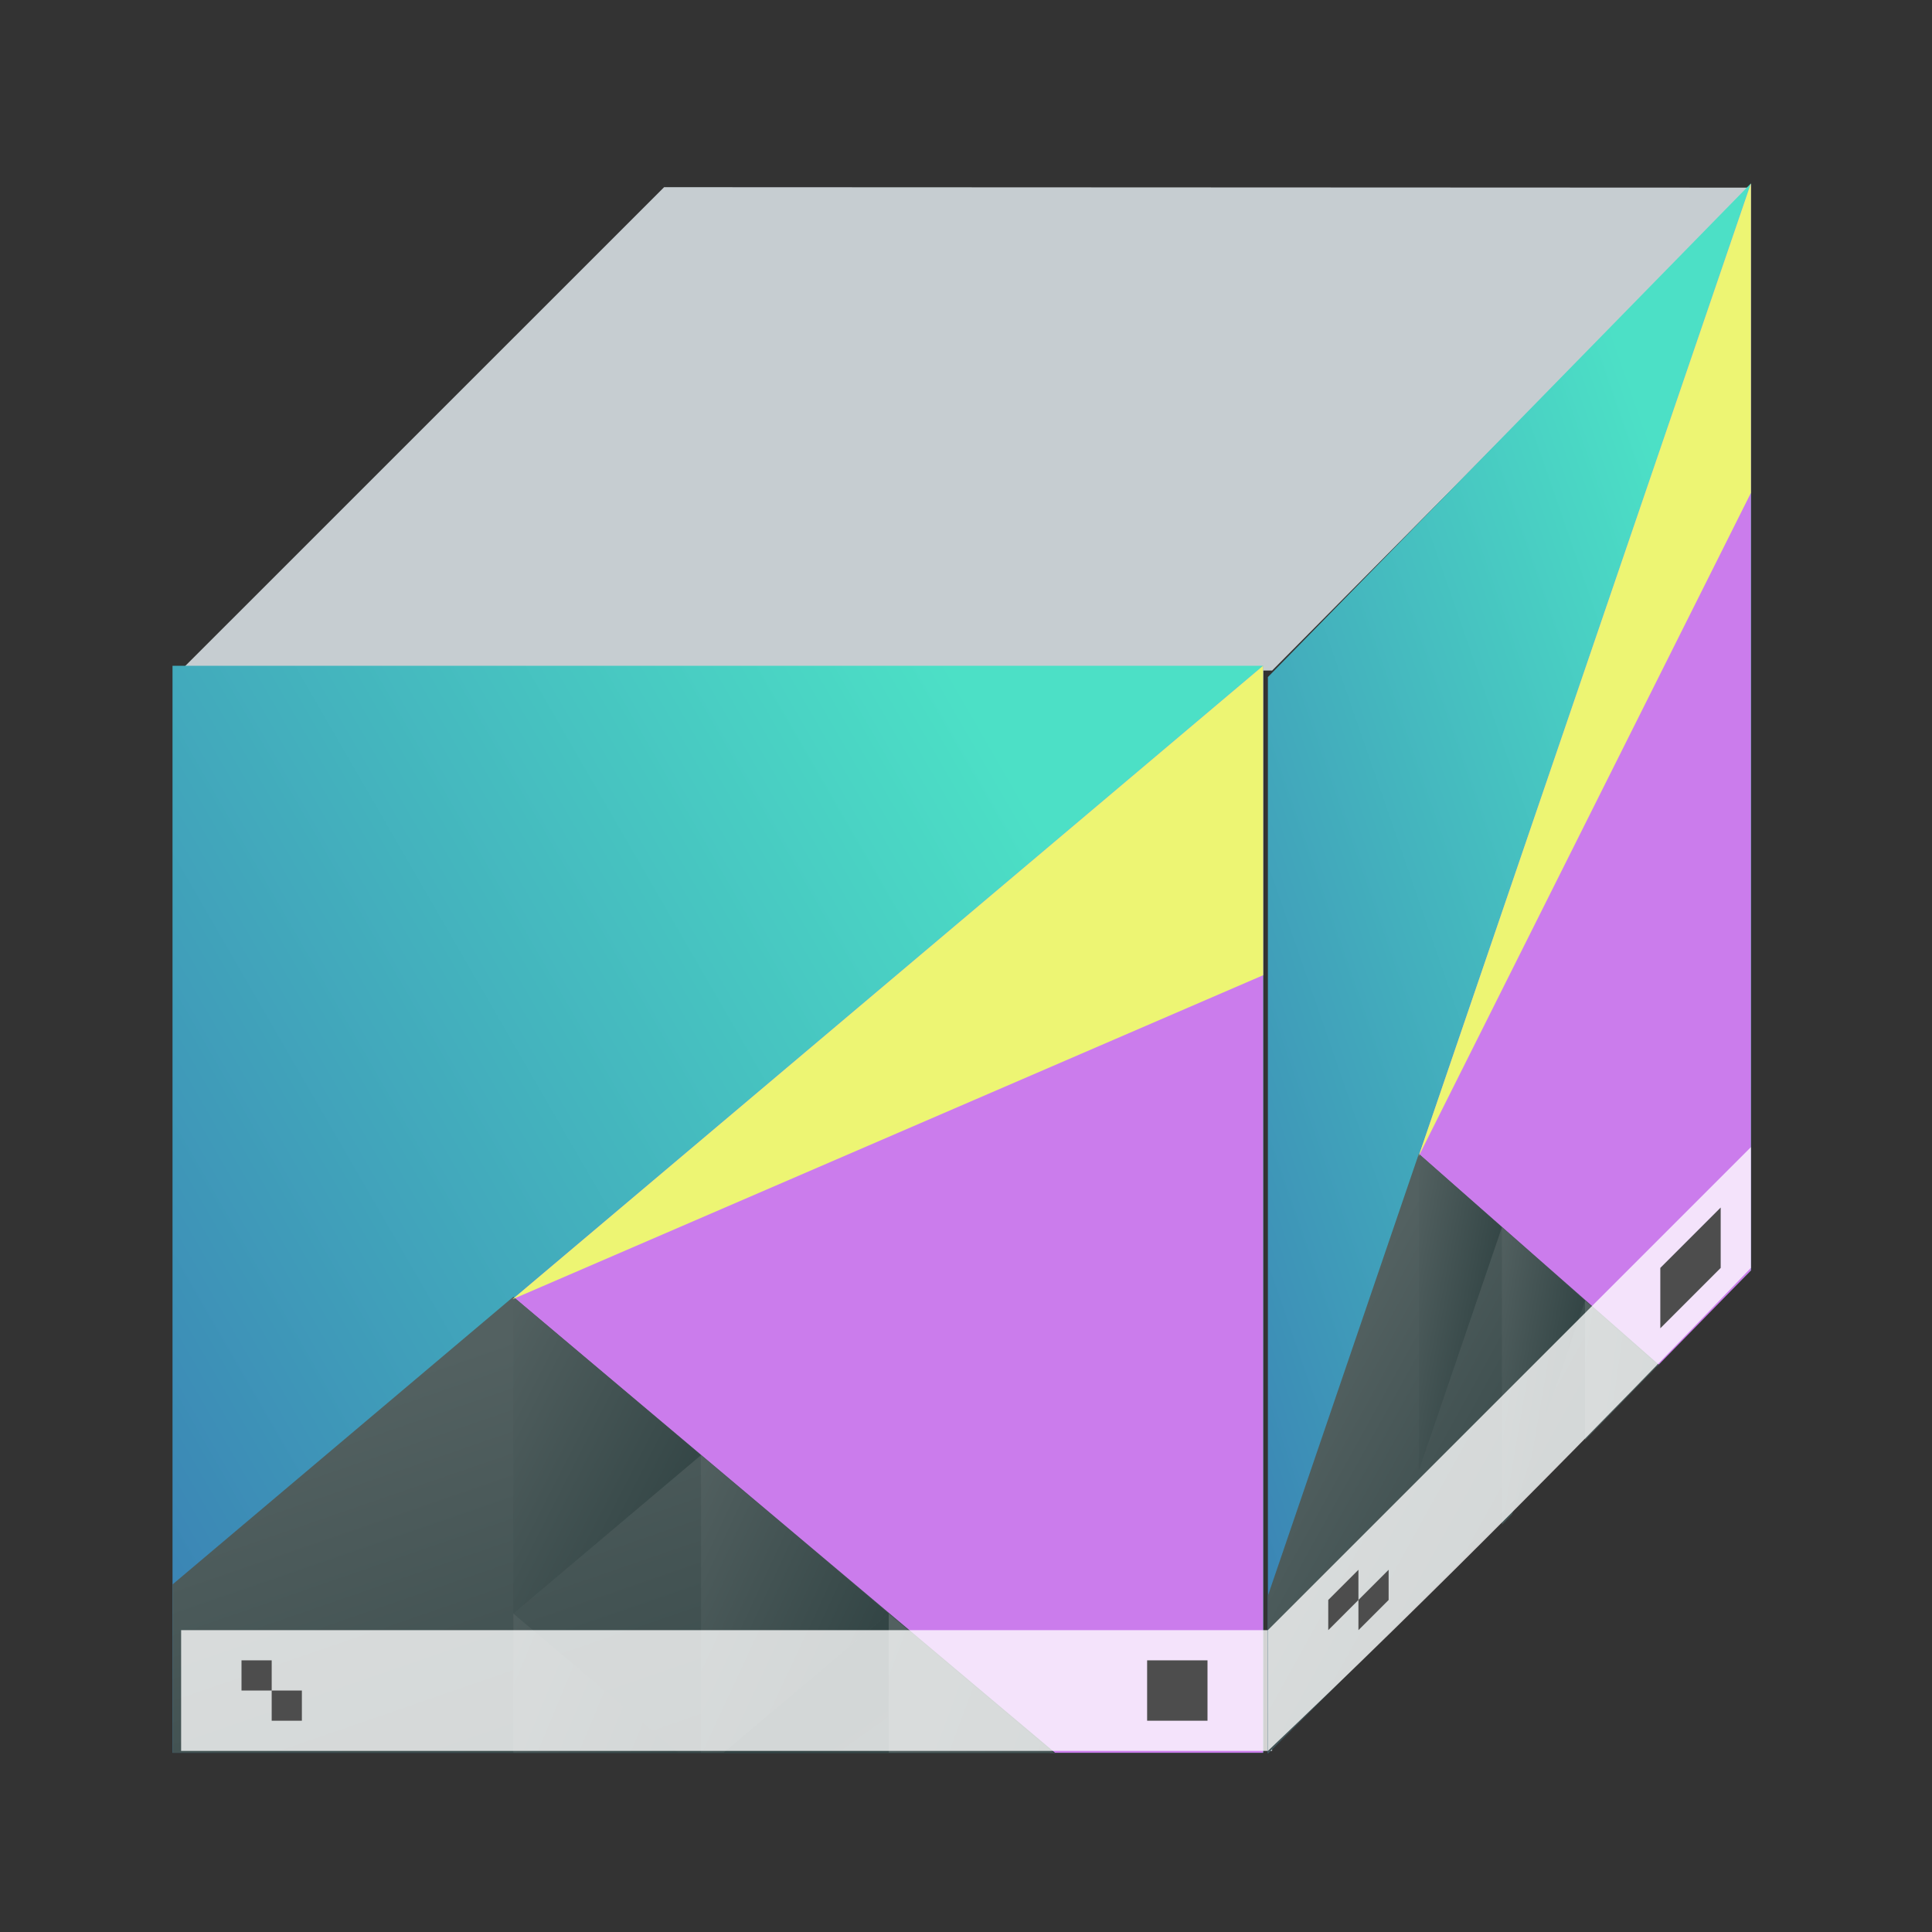 <?xml version="1.0" encoding="UTF-8" standalone="no"?>
<!-- Created with Inkscape (http://www.inkscape.org/) -->

<svg
   xmlns:dc="http://purl.org/dc/elements/1.1/"
   xmlns:cc="http://creativecommons.org/ns#"
   xmlns:rdf="http://www.w3.org/1999/02/22-rdf-syntax-ns#"
   xmlns:svg="http://www.w3.org/2000/svg"
   xmlns="http://www.w3.org/2000/svg"
   xmlns:xlink="http://www.w3.org/1999/xlink"
   xmlns:sodipodi="http://sodipodi.sourceforge.net/DTD/sodipodi-0.dtd"
   xmlns:inkscape="http://www.inkscape.org/namespaces/inkscape"
   width="64"
   height="64"
   viewBox="0 0 64 64"
   id="svg7266"
   version="1.1"
   inkscape:version="0.91 r13725"
   sodipodi:docname="cube.svg">
  <rect x="0" y="0" width="64" height="64" fill="#333333" stroke="none"/>
  <defs
     id="defs7268">
    <linearGradient
       y2="502.655"
       x2="0"
       y1="543.798"
       gradientTransform="matrix(0.667,0,0,0.635,128.19,198.519)"
       gradientUnits="userSpaceOnUse"
       id="linearGradient4643-8-1-9-9-16-1-3-5-8-3-6-6"
       xlink:href="#linearGradient4303-6"
       inkscape:collect="always" />
    <linearGradient
       inkscape:collect="always"
       id="linearGradient4303-6">
      <stop
         stop-color="#c6cdd1"
         id="stop12" />
      <stop
         offset="1"
         stop-color="#e0e5e7"
         id="stop14" />
    </linearGradient>
    <linearGradient
       inkscape:collect="always"
       xlink:href="#linearGradient4697"
       id="linearGradient22265"
       gradientUnits="userSpaceOnUse"
       gradientTransform="matrix(0.667,0,0,0.856,480.476,-243.093)"
       x1="418.17"
       y1="503.079"
       x2="384.571"
       y2="531.458" />
    <linearGradient
       id="linearGradient4697"
       inkscape:collect="always">
      <stop
         id="stop6546"
         stop-color="#4ce0c6" />
      <stop
         id="stop6548"
         stop-color="#3b85b5"
         offset="1" />
    </linearGradient>
    <linearGradient
       inkscape:collect="always"
       xlink:href="#linearGradient4468"
       id="linearGradient22267"
       gradientUnits="userSpaceOnUse"
       gradientTransform="matrix(0.667,0,0,0.856,480.476,-243.093)"
       x1="398.092"
       y1="542.224"
       x2="394.003"
       y2="524.9" />
    <linearGradient
       id="linearGradient4468"
       inkscape:collect="always">
      <stop
         id="stop6558"
         stop-color="#334545" />
      <stop
         id="stop6560"
         stop-color="#536161"
         offset="1" />
    </linearGradient>
    <linearGradient
       inkscape:collect="always"
       xlink:href="#linearGradient4468"
       id="linearGradient6793-8-4-7"
       gradientUnits="userSpaceOnUse"
       gradientTransform="matrix(-0.667,0,0,0.856,1039.905,-277.315)"
       x1="431.571"
       y1="568.798"
       x2="439.571"
       y2="562.798" />
    <linearGradient
       inkscape:collect="always"
       xlink:href="#linearGradient4468"
       id="linearGradient6795-6-8-3"
       gradientUnits="userSpaceOnUse"
       gradientTransform="matrix(-0.667,0,0,0.856,1039.905,-277.315)"
       x1="406.537"
       y1="581.87"
       x2="423.32"
       y2="572.678" />
    <linearGradient
       inkscape:collect="always"
       xlink:href="#linearGradient4468"
       id="linearGradient6797-9-6-0"
       gradientUnits="userSpaceOnUse"
       gradientTransform="matrix(-0.667,0,0,0.856,1039.905,-277.315)"
       x1="423.054"
       y1="572.334"
       x2="431.225"
       y2="566.766" />
    <linearGradient
       inkscape:collect="always"
       xlink:href="#linearGradient4468"
       id="linearGradient6799-7-9-2"
       gradientUnits="userSpaceOnUse"
       gradientTransform="matrix(-0.667,0,0,0.856,1039.905,-277.315)"
       x1="431.313"
       y1="577.102"
       x2="440.632"
       y2="571.445" />
    <linearGradient
       inkscape:collect="always"
       xlink:href="#linearGradient4468"
       id="linearGradient6801-3-5-2"
       gradientUnits="userSpaceOnUse"
       gradientTransform="matrix(-0.667,0,0,0.856,1039.905,-277.315)"
       x1="430.567"
       y1="577.362"
       x2="423.75"
       y2="591.328" />
    <linearGradient
       inkscape:collect="always"
       xlink:href="#linearGradient4697"
       id="linearGradient12930"
       gradientUnits="userSpaceOnUse"
       gradientTransform="matrix(0.667,0,0,0.856,480.476,-243.093)"
       x1="418.17"
       y1="503.079"
       x2="384.571"
       y2="531.458" />
    <linearGradient
       inkscape:collect="always"
       xlink:href="#linearGradient4468"
       id="linearGradient12932"
       gradientUnits="userSpaceOnUse"
       gradientTransform="matrix(0.667,0,0,0.856,480.476,-243.093)"
       x1="398.092"
       y1="542.224"
       x2="394.003"
       y2="524.9" />
    <linearGradient
       inkscape:collect="always"
       xlink:href="#linearGradient4468"
       id="linearGradient12934"
       gradientUnits="userSpaceOnUse"
       gradientTransform="matrix(-0.667,0,0,0.856,1039.905,-277.315)"
       x1="431.571"
       y1="568.798"
       x2="439.571"
       y2="562.798" />
    <linearGradient
       inkscape:collect="always"
       xlink:href="#linearGradient4468"
       id="linearGradient12936"
       gradientUnits="userSpaceOnUse"
       gradientTransform="matrix(-0.667,0,0,0.856,1039.905,-277.315)"
       x1="406.537"
       y1="581.87"
       x2="423.32"
       y2="572.678" />
    <linearGradient
       inkscape:collect="always"
       xlink:href="#linearGradient4468"
       id="linearGradient12938"
       gradientUnits="userSpaceOnUse"
       gradientTransform="matrix(-0.667,0,0,0.856,1039.905,-277.315)"
       x1="423.054"
       y1="572.334"
       x2="431.225"
       y2="566.766" />
  </defs>
  <sodipodi:namedview
     id="base"
     pagecolor="#ffffff"
     bordercolor="#666666"
     borderopacity="1.0"
     inkscape:pageopacity="0.0"
     inkscape:pageshadow="2"
     inkscape:zoom="5.6"
     inkscape:cx="9.8901831"
     inkscape:cy="-6.6529662"
     inkscape:document-units="px"
     inkscape:current-layer="layer1"
     showgrid="true"
     units="px"
     inkscape:window-width="956"
     inkscape:window-height="1011"
     inkscape:window-x="0"
     inkscape:window-y="0"
     inkscape:window-maximized="0">
    <inkscape:grid
       type="xygrid"
       id="grid7814" />
  </sodipodi:namedview>
  <g
     inkscape:label="Ebene 1"
     inkscape:groupmode="layer"
     id="layer1"
     transform="translate(0,-988.362)">
    <g
       id="g8447-8-6"
       transform="translate(-736.857,830.429)">
      <g
         inkscape:label="Capa 1"
         transform="matrix(0.5,-0.485,0,1.286,550.431,-335.249)"
         id="g6558-6-2-2-5-4-7-7-0-3-2">
        <path
           sodipodi:nodetypes="ccccc"
           inkscape:connector-curvature="0"
           id="rect6560-2-5-3-0-6-2-3-4-4-0"
           d="m 416.852,545.533 72,27.166 -31.719,0.477 -72.281,-27.272 z"
           style="fill:url(#linearGradient4643-8-1-9-9-16-1-3-5-8-3-6-6)" />
      </g>
      <g
         transform="matrix(1.129,0,0,1.286,-89.34,-61.695)"
         id="g6996-6-3-9-5">
        <path
           id="path6573-0-7-7-0"
           inkscape:connector-curvature="0"
           d="m 736.857,187.934 0,28 32,0 0,-28 -32,0 z"
           style="fill:url(#linearGradient12930)" />
        <path
           id="path6575-1-7-4-8"
           inkscape:connector-curvature="0"
           d="m 768.857,187.934 -22.023,16.317 15.768,11.683 6.254,0 0,-28 z"
           style="fill:#cb7cec;fill-opacity:1;stroke-width:2;stroke-linecap:round" />
        <path
           id="path6577-7-7-3-6"
           inkscape:connector-curvature="0"
           d="m 746.857,204.188 -10,7.41 0,4.335 25.895,0 -15.895,-11.745 z"
           style="fill:url(#linearGradient12932);stroke-width:2;stroke-linecap:round" />
        <path
           id="path6579-9-9-2-6"
           inkscape:transform-center-x="-5.5056915"
           d="m 752.363,208.268 -5.506,-4.079 0,8.159 z"
           inkscape:connector-curvature="0"
           style="fill:url(#linearGradient12934);stroke-width:2;stroke-linecap:round" />
        <path
           id="path6581-4-8-0-8"
           inkscape:connector-curvature="0"
           d="m 757.869,212.346 0,3.587 4.841,0 -4.841,-3.587 z"
           style="fill:url(#linearGradient12936);stroke-width:2;stroke-linecap:round" />
        <path
           id="path6583-36-9-4-3"
           inkscape:connector-curvature="0"
           d="m 752.363,208.268 0,7.665 0.666,0 4.839,-3.586 -5.506,-4.08 z"
           style="fill:url(#linearGradient12938);stroke-width:2;stroke-linecap:round" />
        <path
           id="path6585-18-1-8-3"
           inkscape:connector-curvature="0"
           d="m 746.857,212.348 0,3.586 4.839,0 -4.839,-3.586 z"
           style="fill:url(#linearGradient6799-7-9-2);stroke-width:2;stroke-linecap:round" />
        <path
           id="path6587-4-6-5-3"
           inkscape:connector-curvature="0"
           d="m 757.869,212.346 -4.841,3.587 4.841,0 0,-3.587 z"
           style="fill:url(#linearGradient6801-3-5-2);stroke-width:2;stroke-linecap:round" />
        <path
           id="path6589-6-8-0-5"
           inkscape:connector-curvature="0"
           d="m 746.834,204.251 22.023,-16.317 -10e-6,7.971 z"
           inkscape:transform-center-x="5.5056789"
           style="fill:#edf573;fill-opacity:1;stroke-width:2;stroke-linecap:round" />
      </g>
      <g
         transform="translate(6,27)"
         id="g12279-3-8-4">
        <path
           style="fill:#ffffff;fill-opacity:0.784"
           d="m 736.857,184.934 0,4 36.14,0 3e-5,-4 z"
           id="rect6599-4-0-2-0-5-2-78-2"
           inkscape:connector-curvature="0"
           sodipodi:nodetypes="ccccc" />
        <path
           id="path6603-2-5-4-1-9-6-7-1"
           inkscape:connector-curvature="0"
           d="m 738.857,185.934 0,1 1,0 0,-1 -1,0 z m 1,1 0,1 1,0 0,-1 -1,0 z"
           style="fill:#4d4d4d" />
        <rect
           y="185.934"
           x="768.857"
           height="2"
           width="2"
           id="rect8441-4-6"
           style="fill:#4d4d4d;fill-opacity:1;stroke:none;stroke-width:2;stroke-miterlimit:4;stroke-dasharray:none;stroke-opacity:1" />
      </g>
      <g
         transform="matrix(0.5,-0.511,0,1.286,410.429,315.213)"
         id="g6996-6-3-9-4-4">
        <path
           id="path6573-0-7-7-7-0"
           inkscape:connector-curvature="0"
           d="m 736.857,187.934 -10e-6,27.725 32,0.275 0,-28 z"
           style="fill:url(#linearGradient22265)"
           sodipodi:nodetypes="ccccc" />
        <path
           id="path6575-1-7-4-7-6"
           inkscape:connector-curvature="0"
           d="m 768.857,187.934 -22.023,16.317 15.768,11.683 6.254,0 0,-28 z"
           style="fill:#cb7cec;fill-opacity:1;stroke-width:2;stroke-linecap:round" />
        <path
           id="path6577-7-7-3-9-3"
           inkscape:connector-curvature="0"
           d="m 746.857,204.188 -10,7.41 -10e-6,4.06 25.895,0.275 z"
           style="fill:url(#linearGradient22267);stroke-width:2;stroke-linecap:round"
           sodipodi:nodetypes="ccccc" />
        <path
           id="path6579-9-9-2-7-1"
           inkscape:transform-center-x="-5.5056915"
           d="m 752.363,208.268 -5.506,-4.079 0,8.159 z"
           inkscape:connector-curvature="0"
           style="fill:url(#linearGradient6793-8-4-7);stroke-width:2;stroke-linecap:round" />
        <path
           id="path6581-4-8-0-7-4"
           inkscape:connector-curvature="0"
           d="m 757.869,212.346 0,3.587 4.841,0 -4.841,-3.587 z"
           style="fill:url(#linearGradient6795-6-8-3);stroke-width:2;stroke-linecap:round" />
        <path
           id="path6583-36-9-4-9-6"
           inkscape:connector-curvature="0"
           d="m 752.363,208.268 0,7.665 0.666,0 4.839,-3.586 -5.506,-4.08 z"
           style="fill:url(#linearGradient6797-9-6-0);stroke-width:2;stroke-linecap:round" />
        <path
           id="path6589-6-8-0-3-2"
           inkscape:connector-curvature="0"
           d="m 746.834,204.251 22.023,-16.317 -10e-6,7.971 z"
           inkscape:transform-center-x="5.5056789"
           style="fill:#edf573;fill-opacity:1;stroke-width:2;stroke-linecap:round" />
      </g>
      <g
         transform="translate(42.14,27)"
         id="g12279-9-4-1-8-3-9">
        <path
           style="fill:#ffffff;fill-opacity:0.784"
           d="m 736.717,184.934 0,4 c 5.624,-5.333 10.873,-10.667 16,-16 l 0,-4 z"
           id="rect6599-4-0-2-0-5-4-4-0-2-3-8"
           inkscape:connector-curvature="0"
           sodipodi:nodetypes="ccccc" />
        <path
           sodipodi:nodetypes="ccccc"
           id="path6603-2-5-4-1-9-2-4-1-3-2-3"
           inkscape:connector-curvature="0"
           d="m 738.717,183.934 0,1 1,-1 0,-1 z"
           style="fill:#4d4d4d" />
        <path
           sodipodi:nodetypes="ccccc"
           id="path6603-2-5-4-1-9-2-4-1-3-3-1-2"
           inkscape:connector-curvature="0"
           d="m 739.717,183.934 0,1 1,-1 0,-1 z"
           style="fill:#4d4d4d" />
        <path
           inkscape:connector-curvature="0"
           id="path8443-0-2"
           d="m 751.717,170.934 -2,2 0,2 2,-2 z"
           style="fill:#4d4d4d;fill-opacity:1;fill-rule:evenodd;stroke:none;stroke-width:1px;stroke-linecap:butt;stroke-linejoin:miter;stroke-opacity:1" />
      </g>
    </g>
  </g>
</svg>
